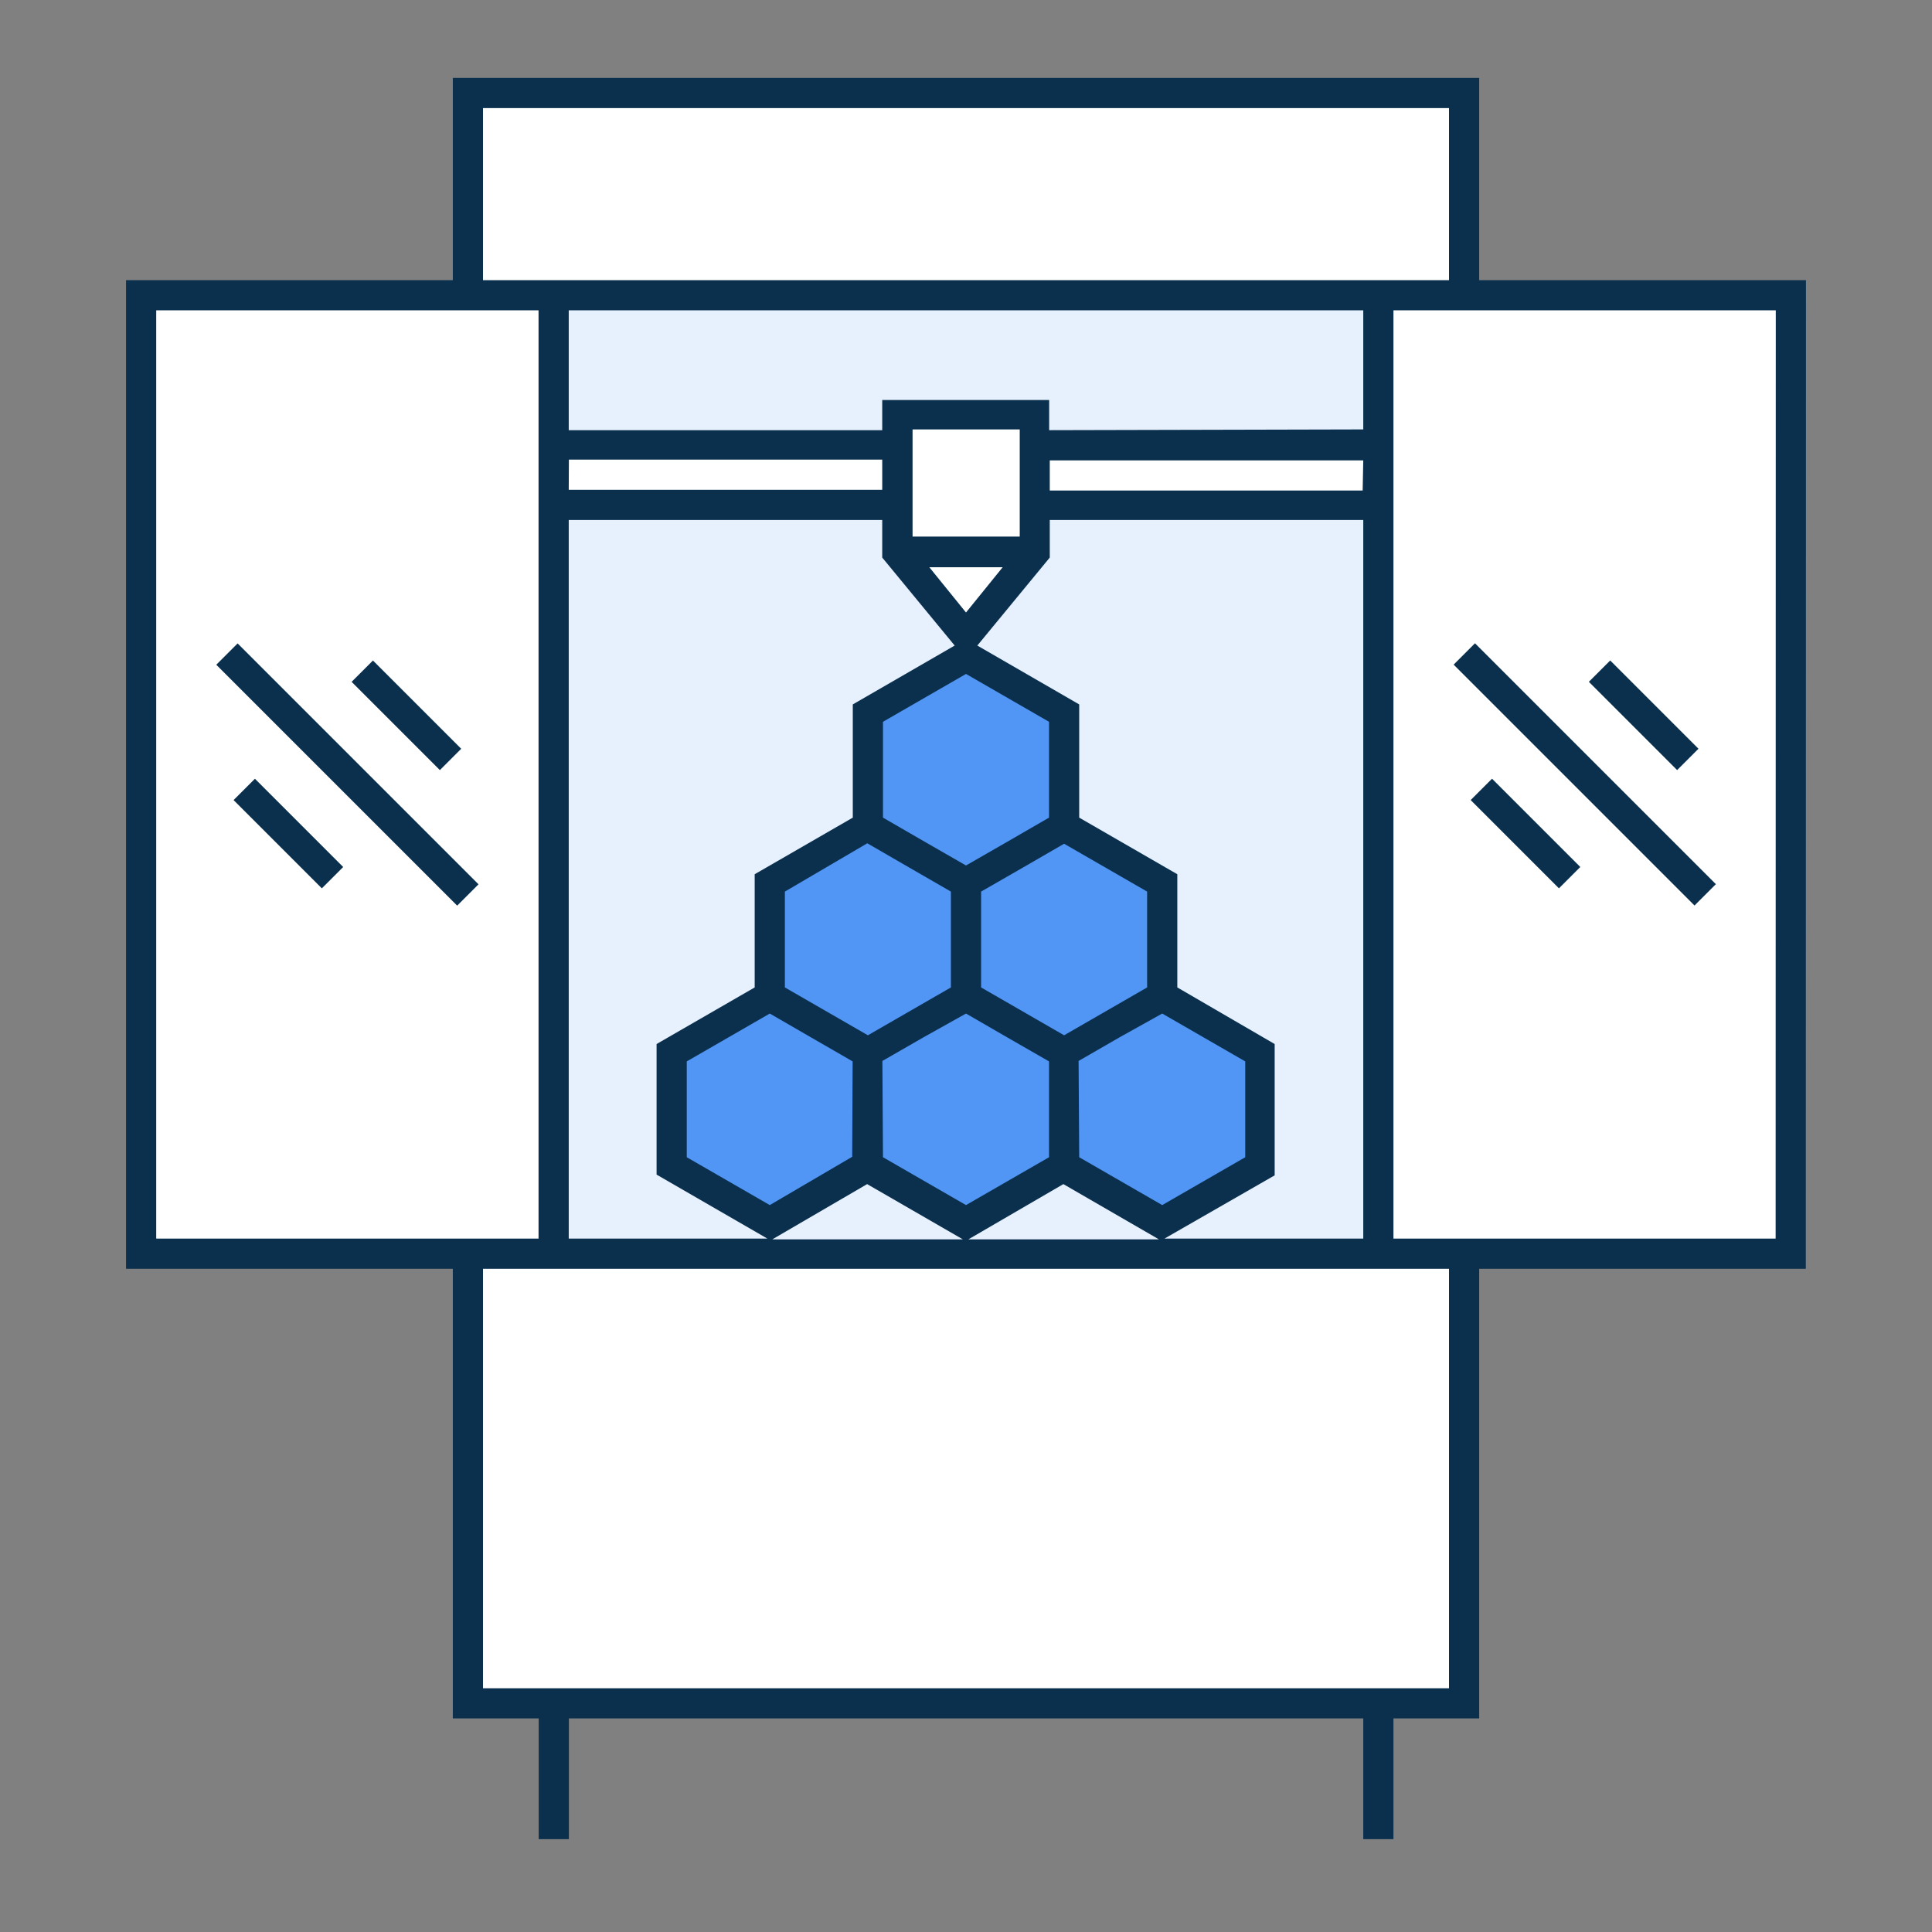 <svg xmlns="http://www.w3.org/2000/svg" viewBox="0 0 128 128"><rect x="0" y="0" width="128" height="128" fill="#808080" stroke="none"/><defs><style>.cls-1{fill:#e7f0fd;}.cls-2{fill:#5195f5;}.cls-3{fill:#fff;}.cls-4{fill:none;}.cls-5{fill:#0a304e;}</style></defs><g id="Fills"><path class="cls-1" d="M68.55,33.45v3.13L64,42.11l-4.55-5.53V33.45H36.68V83.06H91.32V33.45Zm14.94,43.8L77,81,70.5,77.25,64,81l-6.5-3.75L51,81l-6.5-3.75v-7.5L51,66V58.5l6.49-3.75L64,58.5l-6.5-3.75v-7.5L64,43.5l6.5,3.75v7.5h0L77,58.5V66l6.5,3.75Z"/><polygon class="cls-1" points="36.68 29.45 59.45 29.45 59.45 27.48 68.55 27.48 68.55 29.45 91.32 29.45 91.32 19.56 36.68 19.56 36.68 29.45"/><polygon class="cls-2" points="76.99 58.5 70.5 54.75 70.5 54.75 70.5 47.25 64 43.5 57.51 47.25 57.51 54.75 64 58.5 57.51 54.75 51.01 58.5 51.01 66 44.51 69.75 44.51 77.25 51.01 81 57.51 77.25 64 81 70.5 77.25 76.99 81 83.49 77.25 83.49 69.75 76.99 66 76.99 58.5"/><path class="cls-3" d="M97,6.16H31v13.4H9.35v63.5H31v29.79H97V83.06h21.64V19.56H97ZM36.68,83.06V33.45H59.45v3.13L64,42.11l4.55-5.53V33.45H91.32V83.06ZM91.32,29.45H68.55v-2h-9.1v2H36.68V19.56H91.32Z"/></g><g id="Linework"><path class="cls-4" d="M35.68,34.45V20.56H10.35v61.5H35.68Zm-11,9.32,5.85,5.84L29.15,51,23.3,45.18ZM21.32,58.86,15.47,53l1.41-1.42,5.85,5.85Zm9,1.14-16-16,1.41-1.42,16,16Z"/><polygon class="cls-4" points="37.68 20.56 37.68 28.45 58.45 28.45 58.45 26.48 69.55 26.48 69.55 28.45 90.32 28.45 90.32 20.56 37.68 20.56"/><polygon class="cls-4" points="37.68 84.06 32 84.06 32 111.85 96 111.85 96 84.06 90.32 84.06 37.68 84.06"/><path class="cls-4" d="M92.32,20.56v61.5h25.33V20.56H92.32Zm11,38.3L97.44,53l1.41-1.42,5.85,5.85Zm9,1.14-16-16,1.41-1.42,16,16Zm-5.58-16.23,5.85,5.84L111.12,51l-5.85-5.85Z"/><rect class="cls-4" x="69.55" y="30.45" width="20.77" height="2"/><polygon class="cls-4" points="70.5 78.4 64.16 82.06 76.83 82.06 70.5 78.4"/><polygon class="cls-4" points="90.32 34.45 69.55 34.45 69.55 36.94 64.75 42.77 71.5 46.67 71.5 54.17 77.99 57.92 77.99 65.42 84.49 69.17 84.49 77.82 77.15 82.06 90.32 82.06 90.32 34.45"/><polygon class="cls-4" points="57.51 78.4 51.17 82.06 63.84 82.06 57.51 78.4"/><polygon class="cls-4" points="67.75 57.49 65 59.07 65 65.42 70.5 68.59 75.99 65.42 75.99 59.07 70.5 55.9 67.75 57.49"/><polygon class="cls-4" points="90.32 18.56 96 18.56 96 7.16 32 7.16 32 18.56 37.68 18.56 90.32 18.56"/><rect class="cls-4" x="37.68" y="30.45" width="20.77" height="2"/><polygon class="cls-4" points="67.55 35.58 67.55 34.45 67.55 28.48 60.45 28.48 60.45 34.45 60.45 35.58 67.55 35.58"/><polygon class="cls-4" points="50.85 82.06 43.51 77.82 43.51 69.17 50.01 65.42 50.01 57.92 56.51 54.17 56.51 46.67 63.25 42.77 58.45 36.94 58.45 34.45 37.68 34.45 37.68 82.06 50.85 82.06"/><polygon class="cls-4" points="61.57 37.58 64 40.54 66.43 37.58 61.57 37.58"/><polygon class="cls-4" points="52.01 65.42 57.51 68.59 63 65.42 63 59.07 60.25 57.49 57.51 55.9 52.01 59.07 52.01 65.42"/><polygon class="cls-4" points="51.01 67.15 45.51 70.32 45.51 76.67 51.01 79.84 56.51 76.67 56.51 70.32 53.76 68.74 51.01 67.15"/><polygon class="cls-4" points="69.5 76.67 69.5 70.32 66.75 68.74 64 67.15 61.25 68.74 58.51 70.32 58.51 76.67 64 79.84 69.5 76.67"/><polygon class="cls-4" points="82.49 76.67 82.49 70.32 76.99 67.15 74.24 68.74 71.5 70.32 71.5 76.67 76.99 79.84 82.49 76.67"/><polygon class="cls-4" points="58.51 47.82 58.51 54.17 61.25 55.76 64 57.34 66.75 55.76 69.5 54.17 69.5 47.82 64 44.65 58.51 47.82"/><rect class="cls-5" x="25.93" y="43.26" width="2" height="8.27" transform="translate(-25.63 32.92) rotate(-45)"/><rect class="cls-5" x="22.01" y="40.03" width="2" height="22.57" transform="translate(-29.54 31.3) rotate(-45)"/><rect class="cls-5" x="18.1" y="51.09" width="2" height="8.27" transform="translate(-33.45 29.68) rotate(-45)"/><path class="cls-5" d="M119.65,18.56H98V5.16H30v13.4H8.35v65.5H30v29.79h5.69v8h2v-8H90.32v8h2v-8H98V84.06h21.64ZM32,7.16H96v11.4H32Zm5.69,23.29H58.45v2H37.68Zm22.77-2h7.1v7.1h-7.1v-7.1Zm-4,48.19L51,79.84l-5.5-3.17V70.32L51,67.15l2.75,1.59,2.74,1.58Zm1-20.77,2.75,1.59L63,59.07v6.35l-5.5,3.17L52,65.42V59.07Zm1,14.42,2.75-1.58L64,67.15l2.75,1.59,2.75,1.58v6.35L64,79.84l-5.5-3.17Zm13,0,2.74-1.58L77,67.15l5.5,3.17v6.35L77,79.84,71.5,76.67ZM76,65.42,70.5,68.59,65,65.42V59.07l2.75-1.58L70.5,55.9,76,59.07ZM69.5,54.17l-2.75,1.59L64,57.34l-2.75-1.58L58.5,54.17V47.82L64,44.65l5.5,3.17ZM61.57,37.58h4.86l-2.43,3Zm-3.12-3.13v2.49l4.8,5.83-6.75,3.9v7.5L50,57.92v7.5l-6.5,3.75v8.65l7.34,4.24H37.68V34.45Zm-1,44,6.34,3.66H51.17Zm13,0,6.33,3.66H64.16Zm14-.58V69.17L78,65.42v-7.5L71.5,54.17v-7.5l-6.75-3.9,4.8-5.83V34.45H90.32V82.06H77.15Zm5.83-45.37H69.55v-2H90.32Zm-20.77-4v-2H58.45v2H37.68V20.56H90.32v7.89ZM10.35,82.06V20.56H35.68v61.5H10.35ZM96,111.85H32V84.06H96Zm21.64-29.79H92.32V20.56h25.33Z"/><rect class="cls-5" x="107.9" y="43.26" width="2" height="8.27" transform="translate(-1.62 90.88) rotate(-45)"/><rect class="cls-5" x="103.99" y="40.03" width="2" height="22.57" transform="translate(-5.53 89.26) rotate(-45)"/><rect class="cls-5" x="100.07" y="51.09" width="2" height="8.27" transform="translate(-9.45 87.64) rotate(-45)"/></g></svg>